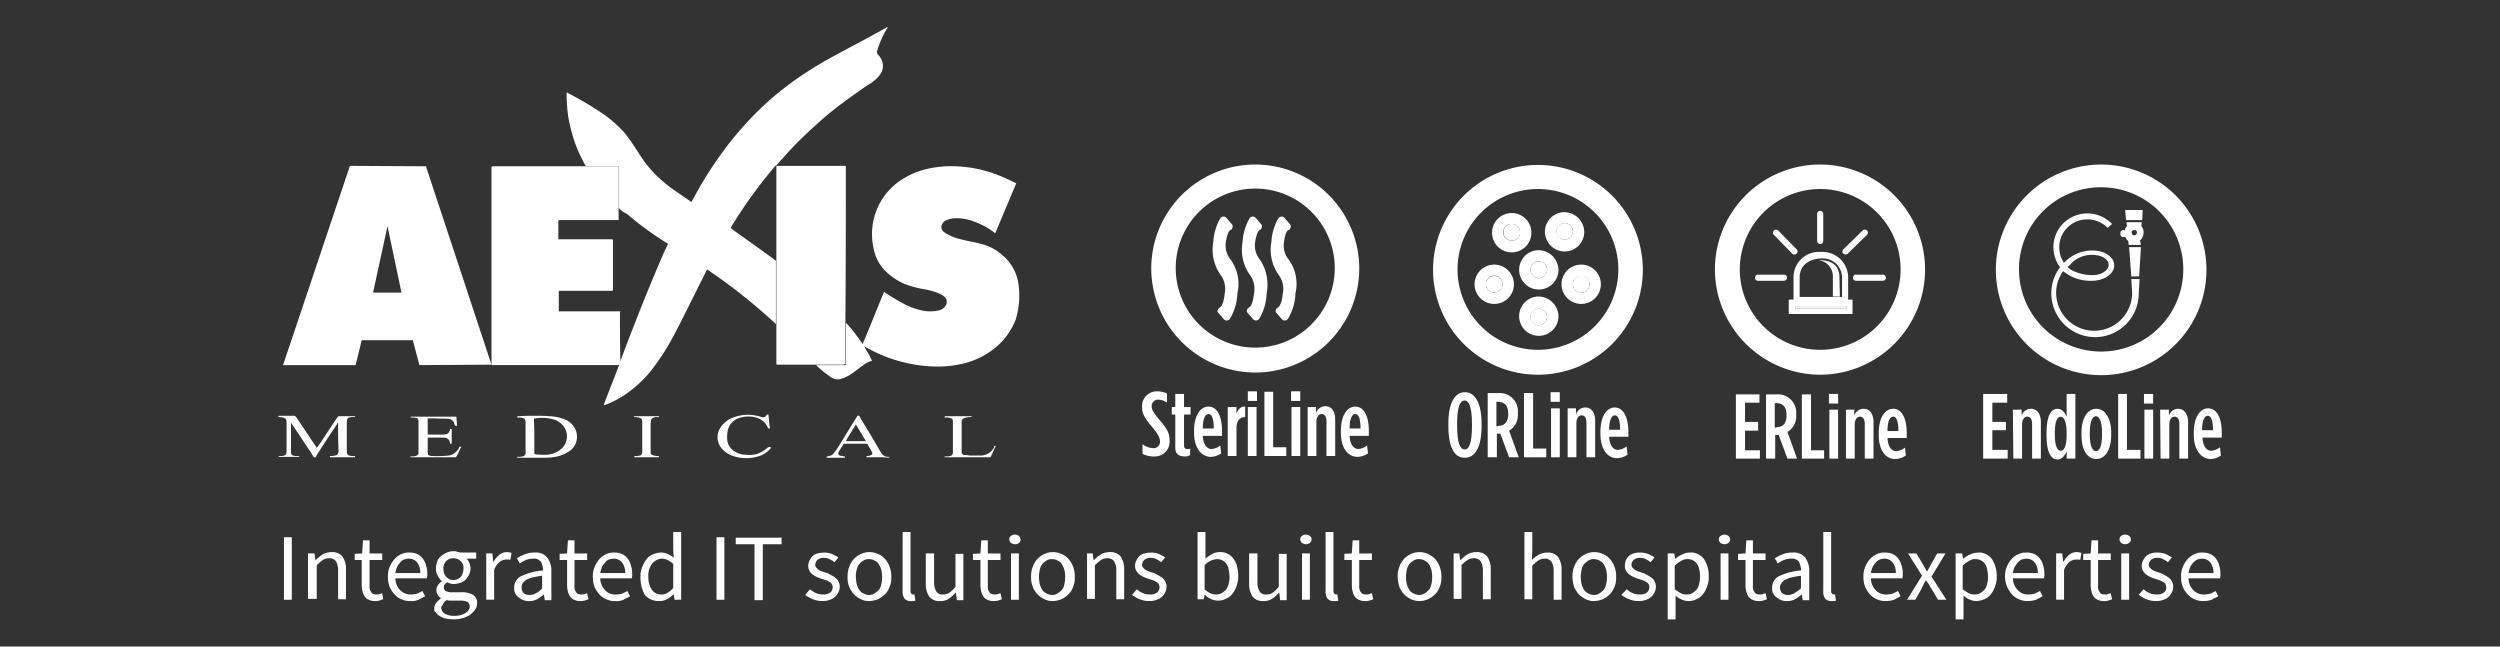 <svg xmlns="http://www.w3.org/2000/svg" width="348" height="90" viewBox="0 0 348 90"><rect x="0" y="0" width="348" height="90" fill="#333333" stroke="none"/><defs><style>.cls-1{isolation:isolate;}.cls-2{fill:#fff;}</style></defs><title>logos</title><g id="Layer_2" data-name="Layer 2"><g class="cls-1"><path class="cls-2" d="M39.524,74.786h1.095v8.7H39.524Z"/><path class="cls-2" d="M42.869,77.036h.912l.122.912h.061a6.118,6.118,0,0,1,.973-.79,2.567,2.567,0,0,1,1.217-.305,1.848,1.848,0,0,1,1.52.609,3.176,3.176,0,0,1,.487,1.885v4.075H47.066V79.469a2.561,2.561,0,0,0-.3-1.338,1.1,1.1,0,0,0-.913-.426,1.586,1.586,0,0,0-.912.243,7.993,7.993,0,0,0-.851.73v4.683H42.869Z"/><path class="cls-2" d="M50.35,77.948h-.973V77.1l1.034-.061.122-1.825h.912v1.825h1.764v.912H51.445v3.589a1.264,1.264,0,0,0,.243.912c.122.243.426.3.791.3a.77.77,0,0,0,.365-.061c.122-.06.243-.06.365-.121l.121.851-.547.183a2.1,2.1,0,0,1-.608.06,1.766,1.766,0,0,1-.852-.182,1.326,1.326,0,0,1-.547-.426,2.23,2.23,0,0,1-.3-.669,3.574,3.574,0,0,1-.122-.851Z"/><path class="cls-2" d="M54,80.32a3.2,3.2,0,0,1,.244-1.4,4.058,4.058,0,0,1,.669-1.094,2.532,2.532,0,0,1,.912-.669,2.381,2.381,0,0,1,1.095-.244,2.938,2.938,0,0,1,1.1.183,1.968,1.968,0,0,1,.79.608,2.438,2.438,0,0,1,.487.973,3.914,3.914,0,0,1,.182,1.217,1.9,1.9,0,0,1-.06.608h-4.38a2.4,2.4,0,0,0,.669,1.642,1.931,1.931,0,0,0,1.521.608,3.644,3.644,0,0,0,.852-.121l.729-.365.365.729c-.3.183-.608.305-.912.487a2.326,2.326,0,0,1-1.156.182,2.716,2.716,0,0,1-1.216-.243,2.77,2.77,0,0,1-.973-.669,4.318,4.318,0,0,1-.669-1.034A3.559,3.559,0,0,1,54,80.32Zm4.5-.486a2.269,2.269,0,0,0-.425-1.521,1.415,1.415,0,0,0-1.156-.547,2.62,2.62,0,0,0-.669.121.977.977,0,0,0-.548.426,2.189,2.189,0,0,0-.425.608,3.493,3.493,0,0,0-.244.852H58.5Z"/><path class="cls-2" d="M60.447,84.76a1.217,1.217,0,0,1,.243-.79,3.447,3.447,0,0,1,.669-.669V83.24a1.43,1.43,0,0,1-.426-.426,1.089,1.089,0,0,1-.182-.669,1.059,1.059,0,0,1,.243-.73,1.845,1.845,0,0,1,.487-.486v-.061a2.3,2.3,0,0,1-.548-.73A1.867,1.867,0,0,1,60.69,79.1a2.532,2.532,0,0,1,.182-.973,1.657,1.657,0,0,1,.548-.73,3.435,3.435,0,0,1,.79-.487,2.456,2.456,0,0,1,.913-.182,1.179,1.179,0,0,1,.486.061c.122.06.3.06.426.121h2.25v.852H64.947a1.719,1.719,0,0,1,.365.547,2.569,2.569,0,0,1,.183.73,2.023,2.023,0,0,1-.183.912,3.046,3.046,0,0,1-.486.73,1.781,1.781,0,0,1-.73.426,2.431,2.431,0,0,1-.912.182,1.356,1.356,0,0,1-.487-.06c-.183-.061-.3-.122-.487-.183l-.3.3a.516.516,0,0,0-.121.426.553.553,0,0,0,.243.487,1.713,1.713,0,0,0,.912.182h1.217a3.224,3.224,0,0,1,1.7.365,1.265,1.265,0,0,1,.547,1.156,1.4,1.4,0,0,1-.243.851,3.666,3.666,0,0,1-.669.73,4.07,4.07,0,0,1-1.034.486,4.734,4.734,0,0,1-1.338.183,5.439,5.439,0,0,1-1.095-.122,2.135,2.135,0,0,1-.852-.365,1.193,1.193,0,0,1-.547-.547C60.507,85.247,60.447,85,60.447,84.76Zm.973-.182a1.046,1.046,0,0,0,.486.851,2.8,2.8,0,0,0,1.4.3,3.592,3.592,0,0,0,.852-.121,2.278,2.278,0,0,0,.669-.3,1.427,1.427,0,0,0,.425-.426.731.731,0,0,0,.122-.487.672.672,0,0,0-.3-.608,2.126,2.126,0,0,0-.973-.182H62.575c-.182,0-.3-.061-.425-.061a1.314,1.314,0,0,0-.487.547C61.6,84.274,61.42,84.4,61.42,84.578Zm1.7-3.832a1.769,1.769,0,0,0,.547-.122,1.079,1.079,0,0,0,.426-.3,1.331,1.331,0,0,0,.3-.486,2.185,2.185,0,0,0,.122-.669,1.3,1.3,0,0,0-.426-1.1,1.492,1.492,0,0,0-.973-.365,1.382,1.382,0,0,0-.973.365,1.506,1.506,0,0,0-.426,1.1,2.628,2.628,0,0,0,.121.669,1.32,1.32,0,0,0,.3.486,1.81,1.81,0,0,0,.425.3A1.775,1.775,0,0,0,63.123,80.746Z"/><path class="cls-2" d="M67.623,77.036h.913l.121,1.156h.061a3.271,3.271,0,0,1,.791-.974,1.653,1.653,0,0,1,1.034-.365,2.185,2.185,0,0,1,.669.122l-.183.973a.545.545,0,0,0-.3-.061h-.3a1.61,1.61,0,0,0-.851.3,2.544,2.544,0,0,0-.791,1.155v4.136H67.684V77.036Z"/><path class="cls-2" d="M71.577,81.841A1.737,1.737,0,0,1,72.55,80.2a8.564,8.564,0,0,1,3.041-.791,2.062,2.062,0,0,0-.061-.608l-.182-.548a2.737,2.737,0,0,0-.426-.365,1.108,1.108,0,0,0-.669-.121,2.854,2.854,0,0,0-1.034.182,3.864,3.864,0,0,0-.851.487l-.426-.73a9.129,9.129,0,0,1,1.1-.547,3.666,3.666,0,0,1,1.459-.244,1.967,1.967,0,0,1,1.7.73,3.087,3.087,0,0,1,.548,1.946v3.954h-.913l-.121-.791h0a9.251,9.251,0,0,1-.973.669,2.313,2.313,0,0,1-1.156.243,2,2,0,0,1-1.338-.486A1.411,1.411,0,0,1,71.577,81.841Zm1.034-.061a1.05,1.05,0,0,0,.3.791,1.224,1.224,0,0,0,.791.243,1.719,1.719,0,0,0,.912-.243,2.74,2.74,0,0,0,.851-.669V80.138c-.547.061-.973.182-1.338.243a3.187,3.187,0,0,0-.912.365,1.848,1.848,0,0,0-.487.487A1.223,1.223,0,0,0,72.611,81.78Z"/><path class="cls-2" d="M78.875,77.948H77.9V77.1l1.034-.061.122-1.825h.912v1.825h1.764v.912H79.97v3.589a1.264,1.264,0,0,0,.243.912c.122.243.426.3.791.3a.77.77,0,0,0,.365-.061c.122-.06.243-.06.365-.121l.182.851-.547.183a2.1,2.1,0,0,1-.608.06,1.766,1.766,0,0,1-.852-.182,1.326,1.326,0,0,1-.547-.426,2.23,2.23,0,0,1-.3-.669,3.574,3.574,0,0,1-.122-.851V77.948Z"/><path class="cls-2" d="M82.525,80.32a3.214,3.214,0,0,1,.243-1.4,4.058,4.058,0,0,1,.669-1.094,2.532,2.532,0,0,1,.912-.669,2.381,2.381,0,0,1,1.095-.244,2.938,2.938,0,0,1,1.095.183,1.978,1.978,0,0,1,.791.608,2.437,2.437,0,0,1,.486.973A3.914,3.914,0,0,1,88,79.9a1.871,1.871,0,0,1-.061.608H83.559a2.387,2.387,0,0,0,.669,1.642,1.929,1.929,0,0,0,1.52.608,3.644,3.644,0,0,0,.852-.121l.73-.365L87.7,83c-.3.183-.609.305-.913.487a2.324,2.324,0,0,1-1.155.182,2.718,2.718,0,0,1-1.217-.243,2.77,2.77,0,0,1-.973-.669,4.318,4.318,0,0,1-.669-1.034A3.577,3.577,0,0,1,82.525,80.32Zm4.5-.486a2.269,2.269,0,0,0-.425-1.521,1.412,1.412,0,0,0-1.156-.547,2.62,2.62,0,0,0-.669.121.972.972,0,0,0-.547.426,2.192,2.192,0,0,0-.426.608,3.449,3.449,0,0,0-.243.852h3.466Z"/><path class="cls-2" d="M89.154,80.32a3.374,3.374,0,0,1,.244-1.4,4.634,4.634,0,0,1,.608-1.094,1.982,1.982,0,0,1,.912-.669,3.19,3.19,0,0,1,1.034-.244,2.514,2.514,0,0,1,.973.183,3.34,3.34,0,0,1,.852.547l-.061-1.095V74.056h1.1v9.427H93.9l-.121-.73h-.061a3.548,3.548,0,0,1-.912.669,2.082,2.082,0,0,1-1.095.243,2.532,2.532,0,0,1-1.947-.851A4.875,4.875,0,0,1,89.154,80.32Zm1.095-.061a3.1,3.1,0,0,0,.487,1.825,1.536,1.536,0,0,0,1.338.669,1.4,1.4,0,0,0,.851-.243,2.582,2.582,0,0,0,.791-.669V78.5a4.681,4.681,0,0,0-.791-.548,1.689,1.689,0,0,0-.791-.182,1.624,1.624,0,0,0-.729.182,2.38,2.38,0,0,0-.609.487,3.249,3.249,0,0,0-.425.791A2.834,2.834,0,0,0,90.249,80.259Z"/><path class="cls-2" d="M99.737,74.786h1.095v8.7H99.737Z"/><path class="cls-2" d="M105.029,75.759h-2.616v-.913H108.8v.913h-2.616v7.785h-1.155Z"/><path class="cls-2" d="M112.753,82.023a3.341,3.341,0,0,0,.851.548,2.639,2.639,0,0,0,1.034.182,1.548,1.548,0,0,0,.974-.3,1.009,1.009,0,0,0,.3-.73.881.881,0,0,0-.122-.426.625.625,0,0,0-.365-.3,1.234,1.234,0,0,0-.487-.243l-.547-.182c-.243-.061-.486-.183-.669-.244a5.188,5.188,0,0,1-.608-.365,1.633,1.633,0,0,1-.426-.486,1.3,1.3,0,0,1-.182-.73,1.615,1.615,0,0,1,.182-.73,2.178,2.178,0,0,1,.426-.608,1.446,1.446,0,0,1,.669-.365,4.122,4.122,0,0,1,.912-.122,2.938,2.938,0,0,1,1.095.183,6.62,6.62,0,0,1,.912.486l-.547.669a4.073,4.073,0,0,0-.669-.425,1.68,1.68,0,0,0-.791-.183,1.259,1.259,0,0,0-.912.3.976.976,0,0,0-.3.669.658.658,0,0,0,.121.365l.305.3a3.587,3.587,0,0,0,.486.244l.547.182a2.273,2.273,0,0,1,.67.3,5.418,5.418,0,0,1,.608.365,1.433,1.433,0,0,1,.486.548,1.515,1.515,0,0,1,.183.79,1.616,1.616,0,0,1-.183.73,2.175,2.175,0,0,1-.425.608,2.107,2.107,0,0,1-.73.426,2.617,2.617,0,0,1-1.034.182,3.26,3.26,0,0,1-1.338-.243,4.657,4.657,0,0,1-1.095-.608Z"/><path class="cls-2" d="M117.984,80.32a3.666,3.666,0,0,1,.243-1.459,3.3,3.3,0,0,1,.669-1.095,3.465,3.465,0,0,1,.973-.669,2.858,2.858,0,0,1,2.311,0,2.539,2.539,0,0,1,.973.669,3.3,3.3,0,0,1,.669,1.095,3.666,3.666,0,0,1,.244,1.459,3.2,3.2,0,0,1-.244,1.4,2.536,2.536,0,0,1-.669,1.034,3.465,3.465,0,0,1-.973.669,3.548,3.548,0,0,1-1.155.243,2.463,2.463,0,0,1-1.156-.243,3.465,3.465,0,0,1-.973-.669,3.754,3.754,0,0,1-.669-1.034A3.371,3.371,0,0,1,117.984,80.32Zm1.155,0a5.34,5.34,0,0,0,.122,1.034,3.138,3.138,0,0,0,.365.791,1.55,1.55,0,0,0,.608.487,1.628,1.628,0,0,0,.73.182,1.3,1.3,0,0,0,.73-.182,4.381,4.381,0,0,0,.608-.487,1.6,1.6,0,0,0,.365-.791,4.478,4.478,0,0,0,0-2.068,3.131,3.131,0,0,0-.365-.79,1.216,1.216,0,0,0-.608-.487,1.618,1.618,0,0,0-.73-.182,1.294,1.294,0,0,0-.73.182,2.375,2.375,0,0,0-.608.487,1.877,1.877,0,0,0-.365.79A2.837,2.837,0,0,0,119.139,80.32Z"/><path class="cls-2" d="M125.647,74.056h1.095v8.211a.52.52,0,0,0,.121.365c.061.06.122.121.183.121h.243l.122.852a.37.37,0,0,1-.243.06H126.8a1.069,1.069,0,0,1-.913-.364,1.836,1.836,0,0,1-.243-1.095Z"/><path class="cls-2" d="M128.931,77.036h1.095v3.953a2.558,2.558,0,0,0,.3,1.338.96.96,0,0,0,.913.426,1.586,1.586,0,0,0,.912-.243,3.717,3.717,0,0,0,.851-.852V77.1H134.1v6.447h-.912l-.122-1.034h-.061a4.243,4.243,0,0,1-.973.851,1.94,1.94,0,0,1-1.155.3,1.773,1.773,0,0,1-1.521-.608,3.177,3.177,0,0,1-.486-1.885V77.036Z"/><path class="cls-2" d="M136.412,77.948h-.973V77.1l1.034-.061.122-1.825h.912v1.825h1.764v.912h-1.764v3.589a1.264,1.264,0,0,0,.243.912c.122.243.426.3.791.3a.77.77,0,0,0,.365-.061c.122-.06.243-.06.365-.121l.182.851-.547.183a2.1,2.1,0,0,1-.608.06,1.766,1.766,0,0,1-.852-.182,1.326,1.326,0,0,1-.547-.426,2.23,2.23,0,0,1-.3-.669,3.574,3.574,0,0,1-.122-.851V77.948Z"/><path class="cls-2" d="M141.278,75.759a.978.978,0,0,1-.547-.183.748.748,0,0,1-.244-.486.553.553,0,0,1,.244-.487.74.74,0,0,1,.547-.182.85.85,0,0,1,.548.182.754.754,0,0,1,.243.487.553.553,0,0,1-.243.486A.745.745,0,0,1,141.278,75.759Zm-.547,1.277h1.095v6.447h-1.095Z"/><path class="cls-2" d="M143.529,80.32a3.666,3.666,0,0,1,.243-1.459,3.3,3.3,0,0,1,.669-1.095,3.465,3.465,0,0,1,.973-.669,2.858,2.858,0,0,1,2.311,0,2.539,2.539,0,0,1,.973.669,3.3,3.3,0,0,1,.669,1.095,3.666,3.666,0,0,1,.244,1.459,3.2,3.2,0,0,1-.244,1.4,2.536,2.536,0,0,1-.669,1.034,3.465,3.465,0,0,1-.973.669,3.548,3.548,0,0,1-1.155.243,2.463,2.463,0,0,1-1.156-.243,3.465,3.465,0,0,1-.973-.669,3.754,3.754,0,0,1-.669-1.034A3.371,3.371,0,0,1,143.529,80.32Zm1.094,0a5.34,5.34,0,0,0,.122,1.034,3.138,3.138,0,0,0,.365.791,1.55,1.55,0,0,0,.608.487,1.628,1.628,0,0,0,.73.182,1.3,1.3,0,0,0,.73-.182,4.323,4.323,0,0,0,.608-.487,1.6,1.6,0,0,0,.365-.791,4.443,4.443,0,0,0,0-2.068,3.131,3.131,0,0,0-.365-.79,1.216,1.216,0,0,0-.608-.487,1.615,1.615,0,0,0-.73-.182,1.3,1.3,0,0,0-.73.182,2.375,2.375,0,0,0-.608.487,1.877,1.877,0,0,0-.365.79A5.34,5.34,0,0,0,144.623,80.32Z"/><path class="cls-2" d="M151.192,77.036h.912l.122.912h.061a6.118,6.118,0,0,1,.973-.79,2.566,2.566,0,0,1,1.216-.305,1.85,1.85,0,0,1,1.521.609,3.177,3.177,0,0,1,.486,1.885v4.075h-1.094V79.469a2.561,2.561,0,0,0-.3-1.338,1.1,1.1,0,0,0-.913-.426,1.586,1.586,0,0,0-.912.243,8.093,8.093,0,0,0-.852.73v4.683h-1.094V77.036Z"/><path class="cls-2" d="M158.247,82.023a3.345,3.345,0,0,0,.852.548,2.632,2.632,0,0,0,1.034.182,1.545,1.545,0,0,0,.973-.3,1.009,1.009,0,0,0,.3-.73.881.881,0,0,0-.122-.426.622.622,0,0,0-.365-.3,1.229,1.229,0,0,0-.486-.243l-.548-.182c-.243-.061-.486-.183-.669-.244a5.272,5.272,0,0,1-.608-.365,1.648,1.648,0,0,1-.426-.486,1.3,1.3,0,0,1-.182-.73,1.628,1.628,0,0,1,.182-.73,2.2,2.2,0,0,1,.426-.608,1.451,1.451,0,0,1,.669-.365,4.132,4.132,0,0,1,.913-.122,2.937,2.937,0,0,1,1.094.183,6.63,6.63,0,0,1,.913.486l-.548.669a4.031,4.031,0,0,0-.669-.425,1.676,1.676,0,0,0-.79-.183,1.263,1.263,0,0,0-.913.3.98.98,0,0,0-.3.669.651.651,0,0,0,.122.365l.3.3a3.647,3.647,0,0,0,.486.244l.548.182a2.278,2.278,0,0,1,.669.3,5.329,5.329,0,0,1,.608.365,1.435,1.435,0,0,1,.487.548,1.525,1.525,0,0,1,.182.79,1.628,1.628,0,0,1-.182.73,2.2,2.2,0,0,1-.426.608,2.107,2.107,0,0,1-.73.426,2.614,2.614,0,0,1-1.034.182,3.266,3.266,0,0,1-1.338-.243,4.657,4.657,0,0,1-1.095-.608Z"/><path class="cls-2" d="M166.7,74.056H167.8v3.71a5.494,5.494,0,0,1,.973-.669,2.144,2.144,0,0,1,1.034-.244,2.078,2.078,0,0,1,1.095.244,2.12,2.12,0,0,1,.791.669,2.707,2.707,0,0,1,.486,1.034,4.729,4.729,0,0,1,.183,1.338,3.692,3.692,0,0,1-.243,1.46,3.187,3.187,0,0,1-.609,1.094,1.982,1.982,0,0,1-.912.669,2.144,2.144,0,0,1-1.034.244,2.433,2.433,0,0,1-.912-.183,2.659,2.659,0,0,1-.913-.608h-.06l-.122.608H166.7V74.056Zm1.034,8.028a3.39,3.39,0,0,0,.852.548,1.816,1.816,0,0,0,.73.121,1.631,1.631,0,0,0,.73-.182,2.392,2.392,0,0,0,.608-.487,1.888,1.888,0,0,0,.365-.791,3.033,3.033,0,0,0,.121-1.094,4.713,4.713,0,0,0-.121-.973,2.035,2.035,0,0,0-.3-.73,1.435,1.435,0,0,0-.548-.487,1.676,1.676,0,0,0-.79-.182,2.665,2.665,0,0,0-1.7.851v3.406Z"/><path class="cls-2" d="M173.939,77.036h1.095v3.953a2.558,2.558,0,0,0,.3,1.338.959.959,0,0,0,.912.426,1.589,1.589,0,0,0,.913-.243,3.717,3.717,0,0,0,.851-.852V77.1h1.095v6.447H178.2l-.122-1.034h-.061a4.243,4.243,0,0,1-.973.851,1.941,1.941,0,0,1-1.156.3,1.771,1.771,0,0,1-1.52-.608,3.176,3.176,0,0,1-.487-1.885V77.036Z"/><path class="cls-2" d="M181.785,75.759a.978.978,0,0,1-.547-.183.748.748,0,0,1-.244-.486.553.553,0,0,1,.244-.487.74.74,0,0,1,.547-.182.85.85,0,0,1,.548.182.609.609,0,0,1,0,.973A.851.851,0,0,1,181.785,75.759Zm-.547,1.277h1.095v6.447h-1.095Z"/><path class="cls-2" d="M184.522,74.056h1.095v8.211a.515.515,0,0,0,.122.365c.06.06.121.121.182.121h.243l.122.852a.37.37,0,0,1-.243.06h-.365a1.069,1.069,0,0,1-.913-.364,1.836,1.836,0,0,1-.243-1.095Z"/><path class="cls-2" d="M188.05,77.948h-.913V77.1l1.034-.061.122-1.825h.912v1.825h1.764v.912h-1.764v3.589a1.259,1.259,0,0,0,.244.912c.121.243.425.3.79.3a.768.768,0,0,0,.365-.061c.122-.06.244-.06.365-.121l.183.851-.548.183a2.1,2.1,0,0,1-.608.06,1.759,1.759,0,0,1-.851-.182,1.323,1.323,0,0,1-.548-.426,2.255,2.255,0,0,1-.3-.669,3.574,3.574,0,0,1-.122-.851V77.948Z"/><path class="cls-2" d="M194.558,80.32a3.666,3.666,0,0,1,.243-1.459,3.3,3.3,0,0,1,.669-1.095,3.465,3.465,0,0,1,.973-.669,2.858,2.858,0,0,1,2.311,0,3.465,3.465,0,0,1,.973.669,3.286,3.286,0,0,1,.669,1.095,3.666,3.666,0,0,1,.244,1.459,3.2,3.2,0,0,1-.244,1.4,2.526,2.526,0,0,1-.669,1.034,3.465,3.465,0,0,1-.973.669,2.869,2.869,0,0,1-2.311,0,3.465,3.465,0,0,1-.973-.669,3.754,3.754,0,0,1-.669-1.034A5.167,5.167,0,0,1,194.558,80.32Zm1.155,0a5.34,5.34,0,0,0,.122,1.034,3.138,3.138,0,0,0,.365.791,1.55,1.55,0,0,0,.608.487,1.628,1.628,0,0,0,.73.182,1.454,1.454,0,0,0,.73-.182,4.323,4.323,0,0,0,.608-.487,1.893,1.893,0,0,0,.365-.791,4.443,4.443,0,0,0,0-2.068,3.131,3.131,0,0,0-.365-.79,1.541,1.541,0,0,0-.608-.487,1.618,1.618,0,0,0-.73-.182,1.441,1.441,0,0,0-.73.182,2.375,2.375,0,0,0-.608.487,1.877,1.877,0,0,0-.365.79A5.34,5.34,0,0,0,195.713,80.32Z"/><path class="cls-2" d="M202.221,77.036h.912l.122.912h.061a6.118,6.118,0,0,1,.973-.79,2.566,2.566,0,0,1,1.216-.305,1.849,1.849,0,0,1,1.521.609,3.176,3.176,0,0,1,.487,1.885v4.075h-1.095V79.469a2.561,2.561,0,0,0-.3-1.338,1.1,1.1,0,0,0-.913-.426,1.586,1.586,0,0,0-.912.243,4.567,4.567,0,0,0-.851.73v4.683h-1.095V77.036Z"/><path class="cls-2" d="M212.2,74.056h1.095V76.61l-.061,1.338a3.722,3.722,0,0,1,.973-.73,2.522,2.522,0,0,1,1.156-.3,1.848,1.848,0,0,1,1.52.609,3.174,3.174,0,0,1,.487,1.885v4.075h-1.1V79.53a2.558,2.558,0,0,0-.3-1.338,1.1,1.1,0,0,0-.913-.426,1.586,1.586,0,0,0-.912.243,7.993,7.993,0,0,0-.851.73v4.683H212.2Z"/><path class="cls-2" d="M218.886,80.32a3.684,3.684,0,0,1,.243-1.459,3.319,3.319,0,0,1,.669-1.095,3.484,3.484,0,0,1,.974-.669,2.858,2.858,0,0,1,2.311,0,2.539,2.539,0,0,1,.973.669,3.3,3.3,0,0,1,.669,1.095,3.684,3.684,0,0,1,.243,1.459,3.211,3.211,0,0,1-.243,1.4,3.027,3.027,0,0,1-.669,1.034,3.465,3.465,0,0,1-.973.669,3.548,3.548,0,0,1-1.156.243,2.459,2.459,0,0,1-1.155-.243,3.484,3.484,0,0,1-.974-.669,3.778,3.778,0,0,1-.669-1.034A5.206,5.206,0,0,1,218.886,80.32Zm1.156,0a5.422,5.422,0,0,0,.121,1.034,3.174,3.174,0,0,0,.365.791,1.552,1.552,0,0,0,.609.487,1.624,1.624,0,0,0,.729.182,1.3,1.3,0,0,0,.73-.182,4.329,4.329,0,0,0,.609-.487,1.879,1.879,0,0,0,.364-.791,4.443,4.443,0,0,0,0-2.068,3.129,3.129,0,0,0-.364-.79,1.544,1.544,0,0,0-.609-.487,1.612,1.612,0,0,0-.73-.182,1.29,1.29,0,0,0-.729.182,4.258,4.258,0,0,0-.609.487,1.889,1.889,0,0,0-.365.79A5.422,5.422,0,0,0,220.042,80.32Z"/><path class="cls-2" d="M226.428,82.023a3.328,3.328,0,0,0,.852.548,2.63,2.63,0,0,0,1.033.182,1.548,1.548,0,0,0,.974-.3,1.009,1.009,0,0,0,.3-.73.881.881,0,0,0-.122-.426.625.625,0,0,0-.365-.3,1.236,1.236,0,0,0-.486-.243l-.548-.182c-.243-.061-.486-.183-.669-.244a5.188,5.188,0,0,1-.608-.365,1.633,1.633,0,0,1-.426-.486,1.3,1.3,0,0,1-.182-.73,3.094,3.094,0,0,1,.121-.73,2.2,2.2,0,0,1,.426-.608,1.451,1.451,0,0,1,.669-.365,2.356,2.356,0,0,1,.912-.122,2.938,2.938,0,0,1,1.095.183,6.688,6.688,0,0,1,.913.486l-.548.669a4.073,4.073,0,0,0-.669-.425,1.678,1.678,0,0,0-.791-.183,1.262,1.262,0,0,0-.912.3.98.98,0,0,0-.3.669.651.651,0,0,0,.122.365l.3.3a3.587,3.587,0,0,0,.486.244l.548.182a2.278,2.278,0,0,1,.669.3,5.329,5.329,0,0,1,.608.365,1.443,1.443,0,0,1,.487.548,1.525,1.525,0,0,1,.182.79,1.628,1.628,0,0,1-.182.73,2.2,2.2,0,0,1-.426.608,2.107,2.107,0,0,1-.73.426,2.614,2.614,0,0,1-1.034.182,3.263,3.263,0,0,1-1.338-.243,4.657,4.657,0,0,1-1.095-.608Z"/><path class="cls-2" d="M233.24,84.03v2.19h-1.095V77.036h.913l.121.73h.061a3.257,3.257,0,0,1,.973-.608,2.381,2.381,0,0,1,1.095-.244,2.078,2.078,0,0,1,1.095.244,2.11,2.11,0,0,1,.79.669,4.071,4.071,0,0,1,.487,1.034,4.724,4.724,0,0,1,.182,1.338,3.666,3.666,0,0,1-.243,1.459,3.2,3.2,0,0,1-.608,1.095,1.982,1.982,0,0,1-.912.669,2.143,2.143,0,0,1-1.034.243,2.436,2.436,0,0,1-.913-.182,3.646,3.646,0,0,1-.912-.547Zm0-1.946a3.368,3.368,0,0,0,.851.548,1.821,1.821,0,0,0,.73.121,1.625,1.625,0,0,0,.73-.182,2.375,2.375,0,0,0,.608-.487,1.863,1.863,0,0,0,.365-.791,5.437,5.437,0,0,0,.122-1.094,4.711,4.711,0,0,0-.122-.973,2,2,0,0,0-.3-.73,1.431,1.431,0,0,0-.547-.487,1.68,1.68,0,0,0-.791-.182,1.514,1.514,0,0,0-.851.243,3.835,3.835,0,0,0-.913.669v3.345Z"/><path class="cls-2" d="M240.052,75.759a.978.978,0,0,1-.547-.183.607.607,0,0,1,0-.973.913.913,0,0,1,1.094,0,.751.751,0,0,1,.244.487.551.551,0,0,1-.244.486A.978.978,0,0,1,240.052,75.759Zm-.547,1.277H240.6v6.447h-1.094Z"/><path class="cls-2" d="M242.911,77.948h-.974V77.1l1.034-.061.122-1.825h.912v1.825h1.764v.912h-1.764v3.589a1.259,1.259,0,0,0,.244.912c.121.243.425.3.79.3a.768.768,0,0,0,.365-.061c.122-.06.244-.06.365-.121l.183.851-.548.183a2.091,2.091,0,0,1-.608.06,1.759,1.759,0,0,1-.851-.182,1.323,1.323,0,0,1-.548-.426,2.255,2.255,0,0,1-.3-.669,3.574,3.574,0,0,1-.122-.851V77.948Z"/><path class="cls-2" d="M246.682,81.841a1.737,1.737,0,0,1,.973-1.642,8.564,8.564,0,0,1,3.041-.791,2.062,2.062,0,0,0-.061-.608l-.183-.548c-.06-.182-.243-.243-.425-.365a1.11,1.11,0,0,0-.669-.121,2.854,2.854,0,0,0-1.034.182,3.872,3.872,0,0,0-.852.487l-.426-.73a9.205,9.205,0,0,1,1.095-.547,3.674,3.674,0,0,1,1.46-.244,1.967,1.967,0,0,1,1.7.73,3.087,3.087,0,0,1,.547,1.946v3.954h-.912l-.122-.791h0a9.251,9.251,0,0,1-.973.669,2.309,2.309,0,0,1-1.155.243,2.005,2.005,0,0,1-1.339-.486A1.413,1.413,0,0,1,246.682,81.841Zm1.094-.061a1.054,1.054,0,0,0,.3.791,1.227,1.227,0,0,0,.791.243,1.719,1.719,0,0,0,.912-.243,6.841,6.841,0,0,0,.913-.669V80.138c-.548.061-.973.182-1.338.243a3.206,3.206,0,0,0-.913.365,1.241,1.241,0,0,0-.486.487A.846.846,0,0,0,247.776,81.78Z"/><path class="cls-2" d="M253.8,74.056h1.094v8.211a.515.515,0,0,0,.122.365c.061.06.122.121.182.121h.244l.121.852a.367.367,0,0,1-.243.06h-.365a1.066,1.066,0,0,1-.912-.364,1.828,1.828,0,0,1-.243-1.095v-8.15Z"/><path class="cls-2" d="M259.393,80.32a3.214,3.214,0,0,1,.243-1.4,3.324,3.324,0,0,1,.669-1.094,2.544,2.544,0,0,1,.913-.669,2.381,2.381,0,0,1,1.095-.244,2.937,2.937,0,0,1,1.094.183,1.971,1.971,0,0,1,.791.608,2.451,2.451,0,0,1,.487.973,3.944,3.944,0,0,1,.182,1.217,1.871,1.871,0,0,1-.061.608h-4.379a2.392,2.392,0,0,0,.669,1.642,1.929,1.929,0,0,0,1.521.608,3.628,3.628,0,0,0,.851-.121l.73-.365.365.729c-.3.183-.608.305-.912.487a3.533,3.533,0,0,1-1.156.182,2.713,2.713,0,0,1-1.216-.243,2.783,2.783,0,0,1-.974-.669,4.348,4.348,0,0,1-.669-1.034A3.577,3.577,0,0,1,259.393,80.32Zm4.5-.486a2.269,2.269,0,0,0-.426-1.521,1.412,1.412,0,0,0-1.155-.547,2.612,2.612,0,0,0-.669.121,1.909,1.909,0,0,0-.548.426,5.459,5.459,0,0,0-.426.608,3.538,3.538,0,0,0-.243.852h3.467Z"/><path class="cls-2" d="M267.543,80.138l-1.946-3.1h1.156l.851,1.4c.122.182.183.365.3.547a2.461,2.461,0,0,1,.3.548h.061c.122-.183.183-.365.3-.548s.183-.365.3-.547l.791-1.4h1.156l-1.947,3.223,2.068,3.224h-1.155l-.913-1.521a5.386,5.386,0,0,1-.365-.608l-.365-.547h-.06a2.461,2.461,0,0,0-.305.547,5.922,5.922,0,0,0-.3.608l-.851,1.521h-1.156Z"/><path class="cls-2" d="M273.321,84.03v2.19h-1.1V77.036h.913l.121.73h.061a3.269,3.269,0,0,1,.973-.608,3.544,3.544,0,0,1,1.1-.244,2.078,2.078,0,0,1,1.095.244,2.12,2.12,0,0,1,.791.669,4.07,4.07,0,0,1,.486,1.034,4.724,4.724,0,0,1,.183,1.338,3.666,3.666,0,0,1-.244,1.459,3.181,3.181,0,0,1-.608,1.095,1.982,1.982,0,0,1-.912.669,3.188,3.188,0,0,1-1.034.243,2.431,2.431,0,0,1-.912-.182,3.633,3.633,0,0,1-.913-.547Zm0-1.946a3.373,3.373,0,0,0,.852.548,1.676,1.676,0,0,0,.73.121,1.624,1.624,0,0,0,.729-.182,2.38,2.38,0,0,0,.609-.487,1.888,1.888,0,0,0,.365-.791,3.033,3.033,0,0,0,.121-1.094,4.783,4.783,0,0,0-.121-.973,2.035,2.035,0,0,0-.3-.73,1.442,1.442,0,0,0-.548-.487,1.677,1.677,0,0,0-.791-.182,1.514,1.514,0,0,0-.851.243,3.833,3.833,0,0,0-.912.669v3.345Z"/><path class="cls-2" d="M279.1,80.32a3.2,3.2,0,0,1,.244-1.4,3.308,3.308,0,0,1,.669-1.094,2.532,2.532,0,0,1,.912-.669,2.381,2.381,0,0,1,1.1-.244,2.937,2.937,0,0,1,1.094.183,1.964,1.964,0,0,1,.791.608,2.451,2.451,0,0,1,.487.973,3.944,3.944,0,0,1,.182,1.217,1.871,1.871,0,0,1-.061.608h-4.318a2.392,2.392,0,0,0,.669,1.642,1.929,1.929,0,0,0,1.521.608,3.628,3.628,0,0,0,.851-.121l.73-.365.365.729c-.3.183-.608.305-.912.487a3.533,3.533,0,0,1-1.156.182,2.713,2.713,0,0,1-1.216-.243,2.783,2.783,0,0,1-.974-.669,4.348,4.348,0,0,1-.669-1.034A3.616,3.616,0,0,1,279.1,80.32Zm4.562-.486a2.269,2.269,0,0,0-.426-1.521,1.412,1.412,0,0,0-1.155-.547,2.612,2.612,0,0,0-.669.121,1.909,1.909,0,0,0-.548.426,5.329,5.329,0,0,0-.426.608,3.538,3.538,0,0,0-.243.852h3.467Z"/><path class="cls-2" d="M286.155,77.036h.912l.122,1.156h.06a3.271,3.271,0,0,1,.791-.974,1.653,1.653,0,0,1,1.034-.365,2.18,2.18,0,0,1,.669.122l-.182.973a.55.55,0,0,0-.305-.061h-.3a1.61,1.61,0,0,0-.851.3,2.944,2.944,0,0,0-.791,1.155v4.136h-1.1V77.036Z"/><path class="cls-2" d="M290.959,77.948h-.973V77.1l1.034-.061.122-1.825h.912v1.825h1.764v.912h-1.764v3.589a1.259,1.259,0,0,0,.244.912c.121.243.425.3.79.3a.77.77,0,0,0,.365-.061c.122-.06.243-.06.365-.121l.183.851-.548.183a2.1,2.1,0,0,1-.608.06,1.766,1.766,0,0,1-.852-.182,1.326,1.326,0,0,1-.547-.426,2.23,2.23,0,0,1-.3-.669,3.574,3.574,0,0,1-.122-.851V77.948Z"/><path class="cls-2" d="M295.825,75.759a.978.978,0,0,1-.547-.183.748.748,0,0,1-.244-.486.553.553,0,0,1,.244-.487.74.74,0,0,1,.547-.182.85.85,0,0,1,.548.182.609.609,0,0,1,0,.973A.981.981,0,0,1,295.825,75.759Zm-.547,1.277h1.095v6.447h-1.095Z"/><path class="cls-2" d="M298.38,82.023a3.341,3.341,0,0,0,.851.548,2.632,2.632,0,0,0,1.034.182,1.543,1.543,0,0,0,.973-.3.817.817,0,0,0,.3-.73.881.881,0,0,0-.121-.426.628.628,0,0,0-.365-.3,1.234,1.234,0,0,0-.487-.243l-.547-.182c-.243-.061-.487-.183-.669-.244a5.188,5.188,0,0,1-.608-.365,1.62,1.62,0,0,1-.426-.486,1.3,1.3,0,0,1-.183-.73,1.616,1.616,0,0,1,.183-.73,2.157,2.157,0,0,1,.426-.608,1.441,1.441,0,0,1,.669-.365,2.356,2.356,0,0,1,.912-.122,2.938,2.938,0,0,1,1.095.183,6.62,6.62,0,0,1,.912.486l-.547.669a4.115,4.115,0,0,0-.669-.425,1.683,1.683,0,0,0-.791-.183,1.259,1.259,0,0,0-.912.3.976.976,0,0,0-.3.669.65.65,0,0,0,.121.365l.3.3a3.6,3.6,0,0,0,.487.244l.547.182a2.255,2.255,0,0,1,.669.3,5.242,5.242,0,0,1,.608.365,1.435,1.435,0,0,1,.487.548,1.515,1.515,0,0,1,.182.79,1.615,1.615,0,0,1-.182.73,2.178,2.178,0,0,1-.426.608,2.089,2.089,0,0,1-.73.426,2.614,2.614,0,0,1-1.034.182,3.266,3.266,0,0,1-1.338-.243,4.67,4.67,0,0,1-1.094-.608Z"/><path class="cls-2" d="M303.61,80.32a3.2,3.2,0,0,1,.244-1.4,3.308,3.308,0,0,1,.669-1.094,2.532,2.532,0,0,1,.912-.669,2.381,2.381,0,0,1,1.095-.244,2.937,2.937,0,0,1,1.094.183,1.964,1.964,0,0,1,.791.608,2.451,2.451,0,0,1,.487.973,3.944,3.944,0,0,1,.182,1.217,1.871,1.871,0,0,1-.061.608h-4.379a2.392,2.392,0,0,0,.669,1.642,1.931,1.931,0,0,0,1.521.608,3.628,3.628,0,0,0,.851-.121,4.111,4.111,0,0,0,.73-.365l.365.729c-.3.183-.608.305-.912.487a3.533,3.533,0,0,1-1.156.182,2.713,2.713,0,0,1-1.216-.243,2.77,2.77,0,0,1-.973-.669,4.287,4.287,0,0,1-.669-1.034A3.559,3.559,0,0,1,303.61,80.32Zm4.5-.486a2.269,2.269,0,0,0-.426-1.521,1.412,1.412,0,0,0-1.155-.547,2.612,2.612,0,0,0-.669.121,1.909,1.909,0,0,0-.548.426,2.189,2.189,0,0,0-.425.608,3.493,3.493,0,0,0-.244.852h3.467Z"/></g><path class="cls-2" d="M123.579,3.807h0c-.122-.061-.182,0-.243.061C121.39,4.963,119.443,6,117.5,7.031c-1.581.851-3.163,1.7-4.683,2.676a43.547,43.547,0,0,0-5.717,4.257,45.987,45.987,0,0,0-5.049,5.292,53.7,53.7,0,0,0-4.014,5.717c-.608.973-1.155,2.007-1.7,2.98-.121.183-.121.183-.243.061-.973-.669-1.886-1.277-2.8-1.946a17.987,17.987,0,0,1-3.284-3.163c-.548-.73-1.034-1.46-1.521-2.25-.486-.73-.973-1.46-1.52-2.129a17.951,17.951,0,0,0-3.467-2.98A47.866,47.866,0,0,0,79,12.93c0-.061-.061-.061-.122-.061v.122a15.89,15.89,0,0,0,.061,1.7,16.014,16.014,0,0,0,.548,3.345,18.579,18.579,0,0,0,1.642,4.319c.121.3.3.547.426.79h4.44c.121-.061.121,0,.121.122v5.656a3.064,3.064,0,0,0,1.156.852,45.2,45.2,0,0,0,5.474,4.014c.061,0,.061.061.121.061.122.061.122.121.061.243-.365.73-.669,1.4-.973,2.129q-1.916,4.47-3.649,8.941c-.669,1.7-1.338,3.466-2.007,5.23a.224.224,0,0,1-.061.183c0,.121-.061.182-.061.243-.669,1.764-1.4,3.588-2.068,5.352,0,.061-.061.122-.061.244a7.32,7.32,0,0,0,1.217-.487A14.084,14.084,0,0,0,88.485,53.8a15.227,15.227,0,0,0,2.676-2.919,29.394,29.394,0,0,0,2.372-3.71c.791-1.46,1.521-2.92,2.251-4.379l2.554-5.109c0-.061.061-.122.122-.183a10.046,10.046,0,0,0,.851.608,78.5,78.5,0,0,1,7.421,5.839c.425.365.851.791,1.277,1.156V36.286c-.426-.3-.912-.669-1.338-.973-1.582-1.156-3.163-2.251-4.744-3.406a.06.06,0,0,0-.061-.061c-.183-.122-.183-.122-.061-.3a64.972,64.972,0,0,1,4.379-6.326c.548-.669,1.095-1.4,1.7-2.068l.122-.121h.061c.3-.365.669-.73.973-1.1a50.83,50.83,0,0,1,4.44-4.44c1.034-.973,2.068-1.825,3.162-2.676,1.4-1.034,2.8-2.068,4.258-3.041a4.3,4.3,0,0,0,.851-.609,3.731,3.731,0,0,0,.913-1.034,2.056,2.056,0,0,0,.182-1.459,2.225,2.225,0,0,0-.608-1.034.561.561,0,0,1-.122-.608A12.82,12.82,0,0,1,123.579,3.807Z"/><path class="cls-2" d="M120.051,47.842c0-.061-.06-.122-.121-.183-.243-.3-.426-.608-.669-.912a15.151,15.151,0,0,0-1.521-1.825V50.7a.131.131,0,0,1-.121.122H113.6a14.673,14.673,0,0,0,2.19,1.764,1.575,1.575,0,0,0,1.156.182,4.7,4.7,0,0,0,1.581-.73c.547-.365,1.034-.79,1.581-1.155a3.677,3.677,0,0,1,1.278-.669l-.365-.73C120.721,48.936,120.416,48.389,120.051,47.842Z"/><path class="cls-2" d="M48.282,58.79c0-.487.061-.669.669-.73h.365c.061,0,.122,0,.122-.061s-.061-.061-.122-.061H47.309c-.182-.061-.243.061-.365.183-.912,1.338-1.764,2.676-2.676,4.014a.818.818,0,0,0-.182.243.315.315,0,0,0-.122-.243c-.912-1.338-1.825-2.737-2.737-4.075a.367.367,0,0,0-.365-.183H38.855c-.061,0-.122,0-.122.122,0,.061.061.061.122.061a1.51,1.51,0,0,1,.487.061.545.545,0,0,1,.547.547v4.2c0,.425-.183.547-.608.608h-.426c-.061,0-.061,0-.061.061a.059.059,0,0,0,.061.06h2.676c.061,0,.122,0,.122-.06s-.061-.061-.122-.061h-.3a.77.77,0,0,1-.365-.061.4.4,0,0,1-.365-.426V59.033a.189.189,0,0,1,.061-.122c.061.061.061.122.122.183.912,1.338,1.763,2.676,2.676,4.014a2.124,2.124,0,0,0,.3.486.172.172,0,0,0,.3,0c0-.06.061-.06.061-.121.912-1.46,1.885-2.92,2.858-4.379.061-.122.061-.183.183-.244,0,1.278,0,2.555.061,3.832v.183c-.061.365-.183.486-.487.547a2.274,2.274,0,0,1-.608.061c-.061,0-.122,0-.122.061,0,.121.061.121.122.121h3.284a.131.131,0,0,0,.122-.121c0-.061-.061-.061-.122-.061h-.365c-.547-.061-.669-.183-.669-.669V58.79Z"/><path class="cls-2" d="M78.571,58.364a6.287,6.287,0,0,0-2.068-.426c-.669-.061-1.4-.061-1.946-.061-.851,0-1.581,0-2.311.061h-.183c-.06,0-.06.061-.06.122s0,.061.06.061h.244a1.045,1.045,0,0,1,.425.06c.305.061.365.183.426.487v4.318a.485.485,0,0,1-.426.548,1.7,1.7,0,0,1-.547.06c-.061,0-.182-.06-.182.061s.121.061.182.061H75.9a8.142,8.142,0,0,0,1.7-.182,5.034,5.034,0,0,0,1.825-.852,2.439,2.439,0,0,0,.365-3.406A2.585,2.585,0,0,0,78.571,58.364Zm-.608,4.257a3.459,3.459,0,0,1-1.7.669,8.61,8.61,0,0,1-1.764-.06c-.121,0-.121-.061-.121-.183V60.8c0-.791,0-1.521-.061-2.312,0-.182,0-.243.182-.243a5.71,5.71,0,0,1,2.859.243,5.478,5.478,0,0,1,.608.365A2.335,2.335,0,0,1,77.963,62.621Z"/><path class="cls-2" d="M63.853,62.439a2.11,2.11,0,0,1-.487.547,1.593,1.593,0,0,1-.912.426,16.215,16.215,0,0,1-2.433.061c-.365-.061-.487-.122-.487-.548V61.1c0-.183,0-.183.183-.183h2.128a.792.792,0,0,1,.791.669v.061c0,.122.061.122.183.122.121-.061.06-.122.06-.183V59.824c0-.122-.06-.122-.121-.122s-.122,0-.122.122a.879.879,0,0,1-.426.608c-.121,0-.3.061-.425.061H59.656c-.061,0-.122,0-.122-.122V58.364c0-.122,0-.122.122-.122h.973c.547.061,1.156,0,1.764.061a.911.911,0,0,1,.851.669c0,.061.061.122.061.182.061.122.122.122.243.122s.061-.061.061-.122c0-.3-.061-.608-.061-.912,0-.243,0-.243-.243-.243H57.223c-.061,0-.061,0-.061.061s0,.061.061.061h.122a1.7,1.7,0,0,1,.547.06c.183,0,.3.122.365.365v4.562a.406.406,0,0,1-.243.3,1.43,1.43,0,0,1-.487.122h-.3c-.061,0-.122,0-.122.06s.061.061.122.061h6.143c.122,0,.122-.061.182-.121.244-.426.426-.913.669-1.338C64.035,62.135,63.913,62.2,63.853,62.439Z"/><path class="cls-2" d="M106.914,62.256a4.554,4.554,0,0,1-1.46.913,3.982,3.982,0,0,1-1.7.121,2.6,2.6,0,0,1-1.338-.365,2.164,2.164,0,0,1-1.155-1.459,4.485,4.485,0,0,1,0-1.278,2.358,2.358,0,0,1,1.642-2.007,3.994,3.994,0,0,1,2.068-.121,2.5,2.5,0,0,1,1.885,1.4c0,.06.061.06.061.121a.224.224,0,0,0,.183.061c.121,0,.06-.061.06-.122,0-.121-.06-.3-.06-.425-.061-.426-.061-.852-.122-1.278,0-.06,0-.121-.061-.121a.221.221,0,0,0-.182.061.059.059,0,0,0-.061.06c-.122.244-.3.3-.608.244-.061,0-.183-.061-.244-.061a5.732,5.732,0,0,0-3.771.122,3.638,3.638,0,0,0-1.763,1.4,2.4,2.4,0,0,0,.3,3.041,3.613,3.613,0,0,0,1.277.852,5.754,5.754,0,0,0,3.649.122,3.375,3.375,0,0,0,1.825-1.217C107.218,62.2,107.157,62.2,106.914,62.256Z"/><path class="cls-2" d="M138.359,62.378c-.061,0-.061.061-.122.122a2.105,2.105,0,0,1-1.7.912h-1.581a2.277,2.277,0,0,0-.669-.061c-.3-.061-.426-.182-.426-.426v-4.2a.533.533,0,0,1,.426-.548c.06,0,.182-.06.243-.06a2.062,2.062,0,0,1,.608-.061c.061,0,.122,0,.122-.061s-.061-.061-.122-.061h-3.467c-.06,0-.182,0-.182.122s.122.061.182.061a1.709,1.709,0,0,1,.548.06c.3.061.425.183.425.487v4.318a.462.462,0,0,1-.364.487,1.036,1.036,0,0,1-.426.061h-.3c-.061,0-.061,0-.061.06a.06.06,0,0,0,.061.061h6.143c.121,0,.182,0,.243-.121.243-.487.426-.974.669-1.46C138.42,62.013,138.359,62.074,138.359,62.378Z"/><path class="cls-2" d="M91.709,57.938H88.364c-.061,0-.122,0-.122.061s.061.061.122.061a1.68,1.68,0,0,1,.547.061c.365.121.487.182.487.608v4.318c-.061.183-.122.3-.3.365-.121,0-.3.061-.425.061h-.3a.06.06,0,0,0-.061.061c-.061.06,0,.121.061.121h3.284c.061,0,.061-.061.061-.121s0-.061-.061-.061h-.243a1.775,1.775,0,0,1-.548-.122.386.386,0,0,1-.3-.365V58.972c0-.122.061-.3.061-.426a.387.387,0,0,1,.3-.365.659.659,0,0,1,.487-.121h.3c.061,0,.061,0,0-.122C91.77,58,91.77,57.938,91.709,57.938Z"/><path class="cls-2" d="M86.113,43.341H78.024c-.3,0-.243.061-.243-.243V40.726c0-.3,0-.244.243-.244h7.055c.243,0,.243,0,.243-.3V33.549c0-.244,0-.244-.243-.244H77.963c-.3,0-.243.061-.243-.243V30.933c0-.3,0-.3.3-.3h7.907c.243,0,.182,0,.182-.182V23.27c0-.122,0-.183-.121-.122H68.718c-.3,0-.3,0-.3.3v27.37H86.356c-.06-2.433-.06-4.866-.06-7.3C86.356,43.28,86.417,43.341,86.113,43.341Z"/><path class="cls-2" d="M141.765,39.509a6.308,6.308,0,0,0-2.19-3.953,6.871,6.871,0,0,0-3.163-1.642c-.912-.244-1.763-.365-2.676-.609a6.408,6.408,0,0,1-1.885-.729,2.2,2.2,0,0,1-.608-.426.84.84,0,0,1-.183-.73,1.189,1.189,0,0,1,.73-.791,3.571,3.571,0,0,1,1.095-.243,6.392,6.392,0,0,1,2.615.426,10.806,10.806,0,0,1,2.859,1.52c.061.061.121.122.182.122q1.46-3.466,2.92-6.934a.189.189,0,0,0-.122-.061c-.365-.182-.73-.364-1.156-.547a18.049,18.049,0,0,0-7.116-1.764,15.059,15.059,0,0,0-3.71.3,11.31,11.31,0,0,0-3.588,1.4,9,9,0,0,0-4.2,9.549,5.989,5.989,0,0,0,1.581,3.224,8.479,8.479,0,0,0,2.737,1.885,12.8,12.8,0,0,0,2.616.73,10.717,10.717,0,0,1,1.885.487,3.37,3.37,0,0,1,1.034.547.972.972,0,0,1,.122,1.4,1.446,1.446,0,0,1-.913.547,5.556,5.556,0,0,1-2.007.061,10.69,10.69,0,0,1-2.676-.912c-.912-.487-1.824-1.034-2.676-1.582a.319.319,0,0,0-.243-.121c0,.061-.061.121-.061.182-.852,2.068-1.7,4.2-2.555,6.265a4.65,4.65,0,0,0-.365.973c.3.182.609.3.913.487A20.456,20.456,0,0,0,129.6,51a15.543,15.543,0,0,0,3.771-.243,11.174,11.174,0,0,0,5.049-2.25,9.485,9.485,0,0,0,2.98-4.075A11.393,11.393,0,0,0,141.765,39.509Z"/><path class="cls-2" d="M117.558,50.7a.13.13,0,0,0,.121-.121V44.5c.061-6.995.061-14.111.061-21.166,0-.3,0-.244-.243-.244H108.07V50.639a.13.13,0,0,0,.121.122h9.245C117.436,50.7,117.5,50.7,117.558,50.7Z"/><path class="cls-2" d="M68.414,50.761,59.291,23.148l-10.583-.061L39.4,50.822H49.5l.851-3.467h7.116l.913,3.467,10.035-.061C68.475,50.822,68.475,50.761,68.414,50.761ZM51.932,40.726l2.007-9.245,1.946,9.245Z"/><path class="cls-2" d="M170.472,40.908c-.121,1.277-.486,1.825-.669,1.886a.622.622,0,0,0-.3.364.375.375,0,0,0,.122.426l.73.852a.552.552,0,0,0,.425.182.612.612,0,0,0,.426-.243,7.341,7.341,0,0,0,1.034-3.528,5.8,5.8,0,0,0-.912-4.683,3.073,3.073,0,0,1-.669-2.554c.121-.913.426-1.521.608-1.582s.243-.182.3-.365a.471.471,0,0,0-.122-.486l-.729-.852a.556.556,0,0,0-.426-.182.614.614,0,0,0-.426.243,7.513,7.513,0,0,0-.973,3.284,6.085,6.085,0,0,0,1.034,4.623A3.269,3.269,0,0,1,170.472,40.908Z"/><path class="cls-2" d="M174.547,40.908c-.121,1.277-.486,1.825-.669,1.886a.622.622,0,0,0-.3.364.375.375,0,0,0,.122.426l.73.852a.552.552,0,0,0,.425.182.612.612,0,0,0,.426-.243,7.341,7.341,0,0,0,1.034-3.528,6.312,6.312,0,0,0-.912-4.683,3.073,3.073,0,0,1-.669-2.554c.121-.913.426-1.521.608-1.582s.243-.182.3-.365a.473.473,0,0,0-.121-.486l-.73-.852a.556.556,0,0,0-.426-.182.614.614,0,0,0-.426.243,7.513,7.513,0,0,0-.973,3.284A6.085,6.085,0,0,0,174,38.293,3.269,3.269,0,0,1,174.547,40.908Z"/><path class="cls-2" d="M178.562,40.908c-.122,1.277-.487,1.825-.669,1.886a.62.62,0,0,0-.305.364.377.377,0,0,0,.122.426l.73.852a.554.554,0,0,0,.426.182.612.612,0,0,0,.425-.243,7.341,7.341,0,0,0,1.034-3.528,5.8,5.8,0,0,0-.912-4.683,3.076,3.076,0,0,1-.669-2.554c.122-.913.365-1.521.608-1.582.183-.061.244-.182.3-.365a.473.473,0,0,0-.121-.486l-.73-.852a.554.554,0,0,0-.426-.182.616.616,0,0,0-.426.243,7.513,7.513,0,0,0-.973,3.284,6.085,6.085,0,0,0,1.034,4.623A3.269,3.269,0,0,1,178.562,40.908Z"/><path class="cls-2" d="M174.73,51.856A14.476,14.476,0,1,0,160.254,37.38,14.51,14.51,0,0,0,174.73,51.856Zm0-25.606a11.07,11.07,0,1,1-11.07,11.07A11.07,11.07,0,0,1,174.73,26.25Z"/><path class="cls-2" d="M160.315,56.539a.9.9,0,0,1,.913-.912,2.251,2.251,0,0,1,1.216.426V54.775a3.18,3.18,0,0,0-1.4-.3,2.047,2.047,0,0,0-2.068,2.19c0,1.034.426,1.581,1.521,2.919.79.973.973,1.4.973,1.886a.878.878,0,0,1-.973.912,2.728,2.728,0,0,1-1.46-.547v1.338a3.376,3.376,0,0,0,1.7.365,2.047,2.047,0,0,0,2.068-2.19c0-1.034-.3-1.642-1.521-3.041C160.5,57.33,160.315,57.026,160.315,56.539Z"/><path class="cls-2" d="M164.816,54.836H163.6v1.825h-.487V57.7h.487v4.622c0,.973.608,1.217,1.338,1.217a1.438,1.438,0,0,0,.729-.183v-.912a.766.766,0,0,1-.364.061c-.305,0-.487-.122-.487-.548V57.7h.912V56.661h-.912V54.836Z"/><path class="cls-2" d="M168.222,56.6c-1.095,0-2.007,1.156-2.007,3.406v.243c0,2.19,1.095,3.345,2.311,3.345a2.624,2.624,0,0,0,1.46-.486l-.122-1.095a2.233,2.233,0,0,1-1.216.487c-.608,0-1.156-.548-1.217-1.825h2.676v-.669C170.107,57.816,169.378,56.6,168.222,56.6Zm-.791,3.041c0-1.4.365-2.007.791-2.007.487,0,.73.73.73,2.007Z"/><path class="cls-2" d="M172.115,57.573v-.912H170.9v6.812h1.217V59.58c0-1.034.486-1.52,1.216-1.52V56.6C172.723,56.539,172.358,56.965,172.115,57.573Z"/><rect class="cls-2" x="173.696" y="56.661" width="1.216" height="6.812"/><rect class="cls-2" x="173.696" y="54.471" width="1.277" height="1.338"/><polygon class="cls-2" points="177.224 54.532 176.007 54.532 176.007 63.473 179.048 63.473 179.048 62.256 177.224 62.256 177.224 54.532"/><rect class="cls-2" x="179.717" y="54.471" width="1.277" height="1.338"/><rect class="cls-2" x="179.778" y="56.661" width="1.216" height="6.812"/><path class="cls-2" d="M184.461,56.539a1.369,1.369,0,0,0-1.277.973v-.851h-1.156v6.812h1.217V58.729c0-.669.3-1.095.73-1.095s.669.365.669,1.034v4.805h1.216V58.425C185.86,57.269,185.374,56.539,184.461,56.539Z"/><path class="cls-2" d="M190.543,60.006c0-2.19-.729-3.406-1.885-3.406-1.095,0-2.007,1.156-2.007,3.406v.243c0,2.19,1.034,3.345,2.311,3.345a2.624,2.624,0,0,0,1.46-.486l-.122-1.095a2.233,2.233,0,0,1-1.216.487c-.609,0-1.156-.548-1.217-1.825h2.676v-.669Zm-2.676-.365c0-1.4.365-2.007.791-2.007.487,0,.73.73.73,2.007Z"/><path class="cls-2" d="M210.432,33.488a1.086,1.086,0,0,0,1.156-1.156,1.156,1.156,0,1,0-1.156,1.156Z"/><path class="cls-2" d="M209.155,39.57A1.156,1.156,0,1,0,208,40.726,1.118,1.118,0,0,0,209.155,39.57Z"/><path class="cls-2" d="M217.791,33.366a1.2,1.2,0,0,0,1.156-1.155,1.156,1.156,0,1,0-1.156,1.155Z"/><path class="cls-2" d="M214.2,42.976a1.156,1.156,0,1,0,0,2.311,1.2,1.2,0,0,0,1.156-1.155A1.155,1.155,0,0,0,214.2,42.976Z"/><path class="cls-2" d="M218.947,39.57a1.156,1.156,0,0,0,1.156,1.156,1.117,1.117,0,0,0,1.155-1.156,1.156,1.156,0,1,0-2.311,0Z"/><path class="cls-2" d="M214.2,38.719a1.156,1.156,0,1,0-1.156-1.156A1.156,1.156,0,0,0,214.2,38.719Z"/><path class="cls-2" d="M214.081,52.16a14.6,14.6,0,1,0-14.6-14.6A14.6,14.6,0,0,0,214.081,52.16Zm0-25.849A11.191,11.191,0,1,1,202.89,37.5,11.2,11.2,0,0,1,214.081,26.311Z"/><path class="cls-2" d="M217.791,35.008a2.725,2.725,0,0,0,2.737-2.737,2.805,2.805,0,0,0-2.737-2.737,2.726,2.726,0,0,0-2.737,2.737A2.765,2.765,0,0,0,217.791,35.008Zm0-3.953a1.155,1.155,0,0,1,1.156,1.156,1.2,1.2,0,0,1-1.156,1.155,1.156,1.156,0,0,1,0-2.311Z"/><path class="cls-2" d="M210.432,35.13a2.737,2.737,0,1,0-2.737-2.737A2.725,2.725,0,0,0,210.432,35.13Zm0-3.953a1.155,1.155,0,0,1,1.156,1.155,1.086,1.086,0,0,1-1.156,1.156,1.156,1.156,0,1,1,0-2.311Z"/><path class="cls-2" d="M211.466,37.563a2.737,2.737,0,0,0,5.474,0,2.805,2.805,0,0,0-2.737-2.737A2.725,2.725,0,0,0,211.466,37.563Zm2.737-1.156a1.156,1.156,0,1,1-1.156,1.156A1.156,1.156,0,0,1,214.2,36.407Z"/><path class="cls-2" d="M217.366,39.57a2.737,2.737,0,1,0,2.737-2.737A2.725,2.725,0,0,0,217.366,39.57Zm3.892,0a1.117,1.117,0,0,1-1.155,1.156,1.156,1.156,0,1,1,1.155-1.156Z"/><path class="cls-2" d="M214.2,41.273a2.737,2.737,0,1,0,2.737,2.737A2.805,2.805,0,0,0,214.2,41.273Zm0,4.014a1.156,1.156,0,1,1,1.156-1.155A1.2,1.2,0,0,1,214.2,45.287Z"/><path class="cls-2" d="M210.736,39.57A2.737,2.737,0,1,0,208,42.307,2.725,2.725,0,0,0,210.736,39.57Zm-3.892,0a1.156,1.156,0,1,1,2.311,0A1.118,1.118,0,0,1,208,40.726,1.155,1.155,0,0,1,206.844,39.57Z"/><path class="cls-2" d="M203.924,54.593c-1.338,0-2.311,1.338-2.311,4.379v.365c0,3.041.912,4.44,2.311,4.379,1.338,0,2.311-1.338,2.311-4.379v-.365C206.235,55.992,205.262,54.593,203.924,54.593Zm.973,4.744c0,2.372-.426,3.284-1.034,3.223-.608,0-1.034-.912-1.034-3.223v-.365c0-2.311.426-3.224,1.034-3.224s1.034.913,1.034,3.224Z"/><path class="cls-2" d="M211.283,57.573v-.061a2.54,2.54,0,0,0-2.736-2.8h-1.46v8.94h1.277V60.371h.487l1.216,3.284h1.338l-1.338-3.71A2.512,2.512,0,0,0,211.283,57.573Zm-1.338.061c0,1.156-.547,1.642-1.4,1.642v.061H208.3V55.931h.183c.851,0,1.459.426,1.459,1.642Z"/><polygon class="cls-2" points="213.412 54.715 212.135 54.715 212.135 63.655 215.237 63.655 215.237 62.439 213.412 62.439 213.412 54.715"/><rect class="cls-2" x="215.845" y="54.593" width="1.277" height="1.338"/><rect class="cls-2" x="215.906" y="56.843" width="1.216" height="6.812"/><path class="cls-2" d="M220.65,56.722a1.368,1.368,0,0,0-1.277.973v-.852h-1.156v6.812h1.217V58.911c0-.669.3-1.095.729-1.095s.669.365.669,1.034v4.805h1.217V58.607C222.049,57.451,221.562,56.722,220.65,56.722Z"/><path class="cls-2" d="M224.786,56.722c-1.095,0-2.007,1.155-2.007,3.406v.243c0,2.25,1.034,3.406,2.311,3.406a2.626,2.626,0,0,0,1.46-.487l-.122-1.155a2.233,2.233,0,0,1-1.216.486c-.609,0-1.156-.547-1.217-1.824h2.676v-.669C226.671,57.938,225.881,56.722,224.786,56.722Zm-.791,3.1c0-1.4.365-2.008.791-2.008.486,0,.73.73.73,2.008Z"/><rect class="cls-2" x="249.905" y="42.611" width="7.116" height="0.304"/><path class="cls-2" d="M253.372,52.16a14.628,14.628,0,1,0-14.658-14.6A14.693,14.693,0,0,0,253.372,52.16Zm0-25.849A11.191,11.191,0,1,1,242.181,37.5,11.2,11.2,0,0,1,253.372,26.311Z"/><path class="cls-2" d="M249.6,41.7h-.608v2.007h8.88V41.7h-.609V38.6a3.577,3.577,0,0,0-3.831-3.528,3.522,3.522,0,0,0-3.771,3.528v3.1Zm.912-3.041c0-2.616,2.8-2.676,2.92-2.676a2.678,2.678,0,0,1,2.98,2.676v2.676h-5.9V38.658Zm-.608,3.953h7.116v.3h-7.116Z"/><path class="cls-2" d="M248.749,38.658a.415.415,0,0,0-.425-.426h-3.589a.426.426,0,1,0,0,.851h3.589A.456.456,0,0,0,248.749,38.658Z"/><path class="cls-2" d="M249.479,35.313a.444.444,0,0,0,.609,0,.408.408,0,0,0,0-.609l-2.555-2.615a.43.43,0,1,0-.608.608Z"/><path class="cls-2" d="M253.372,33.974a.416.416,0,0,0,.426-.425V29.778a.426.426,0,1,0-.852,0v3.771A.457.457,0,0,0,253.372,33.974Z"/><path class="cls-2" d="M256.9,35.434a.47.47,0,0,0,.3-.121L259.88,32.7a.43.43,0,1,0-.608-.608L256.6,34.7a.408.408,0,0,0,0,.609A1.05,1.05,0,0,0,256.9,35.434Z"/><path class="cls-2" d="M257.933,38.658a.416.416,0,0,0,.426.425h3.71a.426.426,0,1,0,0-.851h-3.71C258.177,38.171,257.933,38.414,257.933,38.658Z"/><path class="cls-2" d="M253.129,36.225a2.257,2.257,0,0,1,2.007,2.372v2.676h.973l-.061-2.676C256.048,35.921,253.129,36.225,253.129,36.225Z"/><polygon class="cls-2" points="242.911 59.945 244.735 59.945 244.735 58.729 242.911 58.729 242.911 56.053 244.918 56.053 244.918 54.897 241.633 54.897 241.633 63.838 244.979 63.838 244.979 62.682 242.911 62.682 242.911 59.945"/><path class="cls-2" d="M250.027,57.756V57.7a2.542,2.542,0,0,0-2.737-2.8h-1.46v8.941h1.277V60.553h.487l1.216,3.285h1.338l-1.338-3.71A2.513,2.513,0,0,0,250.027,57.756Zm-1.338.06c0,1.156-.548,1.643-1.4,1.643v.06h-.244V56.113h.183c.851,0,1.46.426,1.46,1.643Z"/><polygon class="cls-2" points="252.095 54.897 250.817 54.897 250.817 63.838 253.919 63.838 253.919 62.682 252.095 62.682 252.095 54.897"/><rect class="cls-2" x="254.649" y="57.026" width="1.216" height="6.812"/><rect class="cls-2" x="254.588" y="54.836" width="1.277" height="1.338"/><path class="cls-2" d="M259.393,56.9a1.369,1.369,0,0,0-1.277.973v-.851H256.96v6.812h1.217V59.094c0-.669.3-1.095.73-1.095s.669.365.669,1.034v4.805h1.216V58.79C260.792,57.634,260.305,56.9,259.393,56.9Z"/><path class="cls-2" d="M263.529,56.9c-1.095,0-2.007,1.156-2.007,3.406v.3c0,2.19,1.1,3.345,2.311,3.285a2.623,2.623,0,0,0,1.46-.487l-.122-1.095a2.23,2.23,0,0,1-1.216.487c-.608,0-1.156-.548-1.217-1.825h2.676V60.31C265.414,58.121,264.685,56.9,263.529,56.9Zm-.791,3.1c0-1.4.365-2.007.791-2.007.487,0,.73.73.73,2.007Z"/><path class="cls-2" d="M292.48,52.221a14.658,14.658,0,1,0-14.658-14.658A14.666,14.666,0,0,0,292.48,52.221Zm0-26.153A11.434,11.434,0,1,1,281.046,37.5,11.382,11.382,0,0,1,292.48,26.068Z"/><path class="cls-2" d="M295.521,33h.061a.364.364,0,0,0,.243-.061,1.389,1.389,0,0,0,.426.609l.061.547h1.7l-.122-.608a1.425,1.425,0,0,0,.487-1.095,1.2,1.2,0,0,0-.3-.912l.06-.548h-2.128l.06.548a1.162,1.162,0,0,0-.3.608.221.221,0,0,0-.182-.061h-.061a.393.393,0,0,0-.365.365v.243A.393.393,0,0,0,295.521,33Zm1.581-.973a.351.351,0,0,1,.365.365.392.392,0,0,1-.365.365.351.351,0,0,1-.365-.365C296.677,32.211,296.859,32.028,297.1,32.028Z"/><polygon class="cls-2" points="298.197 30.629 298.258 29.23 295.825 29.23 295.947 30.629 298.197 30.629"/><polygon class="cls-2" points="297.771 38.475 298.015 34.4 296.373 34.4 296.677 38.475 297.771 38.475"/><path class="cls-2" d="M291.628,46.929a6.087,6.087,0,0,0,6.083-6.021l.121-2.068h-1.155l.121,2.007a5.292,5.292,0,0,1-10.583-.061,5.178,5.178,0,0,1,.974-3.041,5.984,5.984,0,0,0,4.014,1.338c1.7,0,3.1-.973,3.1-2.128,0-1.034-.974-1.7-1.886-1.947a5.309,5.309,0,0,0-5.109,1.582,3.891,3.891,0,0,1,.548-4.988,3.969,3.969,0,0,1,5.473.061l.061.061.609-.547-.061-.061a4.756,4.756,0,0,0-6.63-.122,4.671,4.671,0,0,0-.547,6.2,5.985,5.985,0,0,0-1.217,3.649A6.1,6.1,0,0,0,291.628,46.929Zm-3.4-10.157.364-.365a4.072,4.072,0,0,1,3.406-.851c.669.121,1.521.547,1.521,1.338,0,.486-.365.851-.973,1.155a3.087,3.087,0,0,1-1.338.244,6.278,6.278,0,0,1-2.92-.73c-.182-.122-.365-.3-.547-.426C287.8,37.2,288.04,37.016,288.223,36.772Z"/><path class="cls-2" d="M282.688,56.9a1.369,1.369,0,0,0-1.277.973v-.851h-1.217l.061,6.812h1.216V59.094c0-.669.3-1.095.73-1.095s.669.365.669,1.034v4.805h1.217V58.79C284.087,57.634,283.6,56.9,282.688,56.9Z"/><path class="cls-2" d="M287.675,58c-.243-.548-.608-1.095-1.277-1.095-.852,0-1.521.912-1.521,3.284v.487c0,2.372.669,3.284,1.521,3.284.669,0,1.034-.608,1.277-1.094v.973h1.217v-9h-1.217Zm0,2.615c0,1.46-.365,2.19-.851,2.129-.487,0-.791-.791-.791-2.19v-.365c0-1.4.3-2.189.791-2.189s.851.791.851,2.189Z"/><path class="cls-2" d="M291.811,56.9c-1.156,0-2.068,1.156-2.068,3.345v.3c0,2.19.852,3.346,2.068,3.346,1.156,0,2.068-1.156,2.068-3.346v-.3C293.879,58.121,292.967,56.9,291.811,56.9Zm.791,3.649c0,1.46-.3,2.251-.852,2.251-.486,0-.851-.791-.851-2.251v-.365c0-1.459.365-2.25.851-2.25s.852.791.852,2.25Z"/><rect class="cls-2" x="298.44" y="54.836" width="1.277" height="1.338"/><rect class="cls-2" x="298.501" y="57.026" width="1.216" height="6.812"/><path class="cls-2" d="M303.185,56.9a1.37,1.37,0,0,0-1.278.973v-.851h-1.216l.061,6.812h1.216V59.094c0-.669.3-1.095.73-1.095s.669.365.669,1.034v4.805h1.216V58.79C304.583,57.634,304.036,56.9,303.185,56.9Z"/><path class="cls-2" d="M309.267,60.249c0-2.189-.73-3.406-1.886-3.406-1.095,0-2.007,1.156-2.007,3.406v.244c0,2.189,1.034,3.345,2.311,3.406a2.623,2.623,0,0,0,1.46-.487l-.122-1.156a2.23,2.23,0,0,1-1.216.487c-.608,0-1.156-.547-1.216-1.825h2.676v-.669Zm-2.737-.365c0-1.4.365-2.007.79-2.007.487,0,.73.73.73,2.007Z"/><polygon class="cls-2" points="277.335 59.884 279.221 59.884 279.221 58.729 277.335 58.729 277.335 56.053 279.403 56.053 279.403 54.836 276.058 54.836 276.058 63.838 279.464 63.838 279.464 62.621 277.335 62.621 277.335 59.884"/><polygon class="cls-2" points="296.068 54.836 294.852 54.836 294.852 63.838 297.954 63.838 297.954 62.621 296.068 62.621 296.068 54.836"/><path class="cls-2" d="M123.762,63.594h-.122a1.1,1.1,0,0,1-.973-.547c-.122-.182-.183-.3-.3-.487-.852-1.52-1.764-2.98-2.676-4.5,0-.061,0-.061-.061-.122a.172.172,0,0,0-.3,0c-.061.061-.061.122-.122.183-.912,1.459-1.825,2.98-2.737,4.439-.182.183-.3.426-.487.609a.844.844,0,0,1-.608.3.456.456,0,0,1-.243.061c-.061,0-.061.06-.061.121s0,.061.061.061h2.433c.061-.061.061-.061.061-.122a.059.059,0,0,0-.061-.06h-.122c-.182-.061-.365-.061-.547-.122s-.244-.182-.183-.426c.061-.061.061-.182.122-.243.182-.3.365-.547.547-.852.061-.121.122-.121.244-.121h2.919c.122,0,.182,0,.243.121.122.244.3.487.426.73l.183.365a.271.271,0,0,1-.122.365c-.061,0-.122.061-.183.061a.768.768,0,0,1-.365.061c-.06,0-.121,0-.121.061,0,.121.061.121.121.121h1.521a8.966,8.966,0,0,1,1.338.061h.183c.06,0,.06,0,0-.122Zm-6.022-2.189c.426-.791.913-1.521,1.4-2.311.487.79.912,1.52,1.4,2.311Z"/></g></svg>